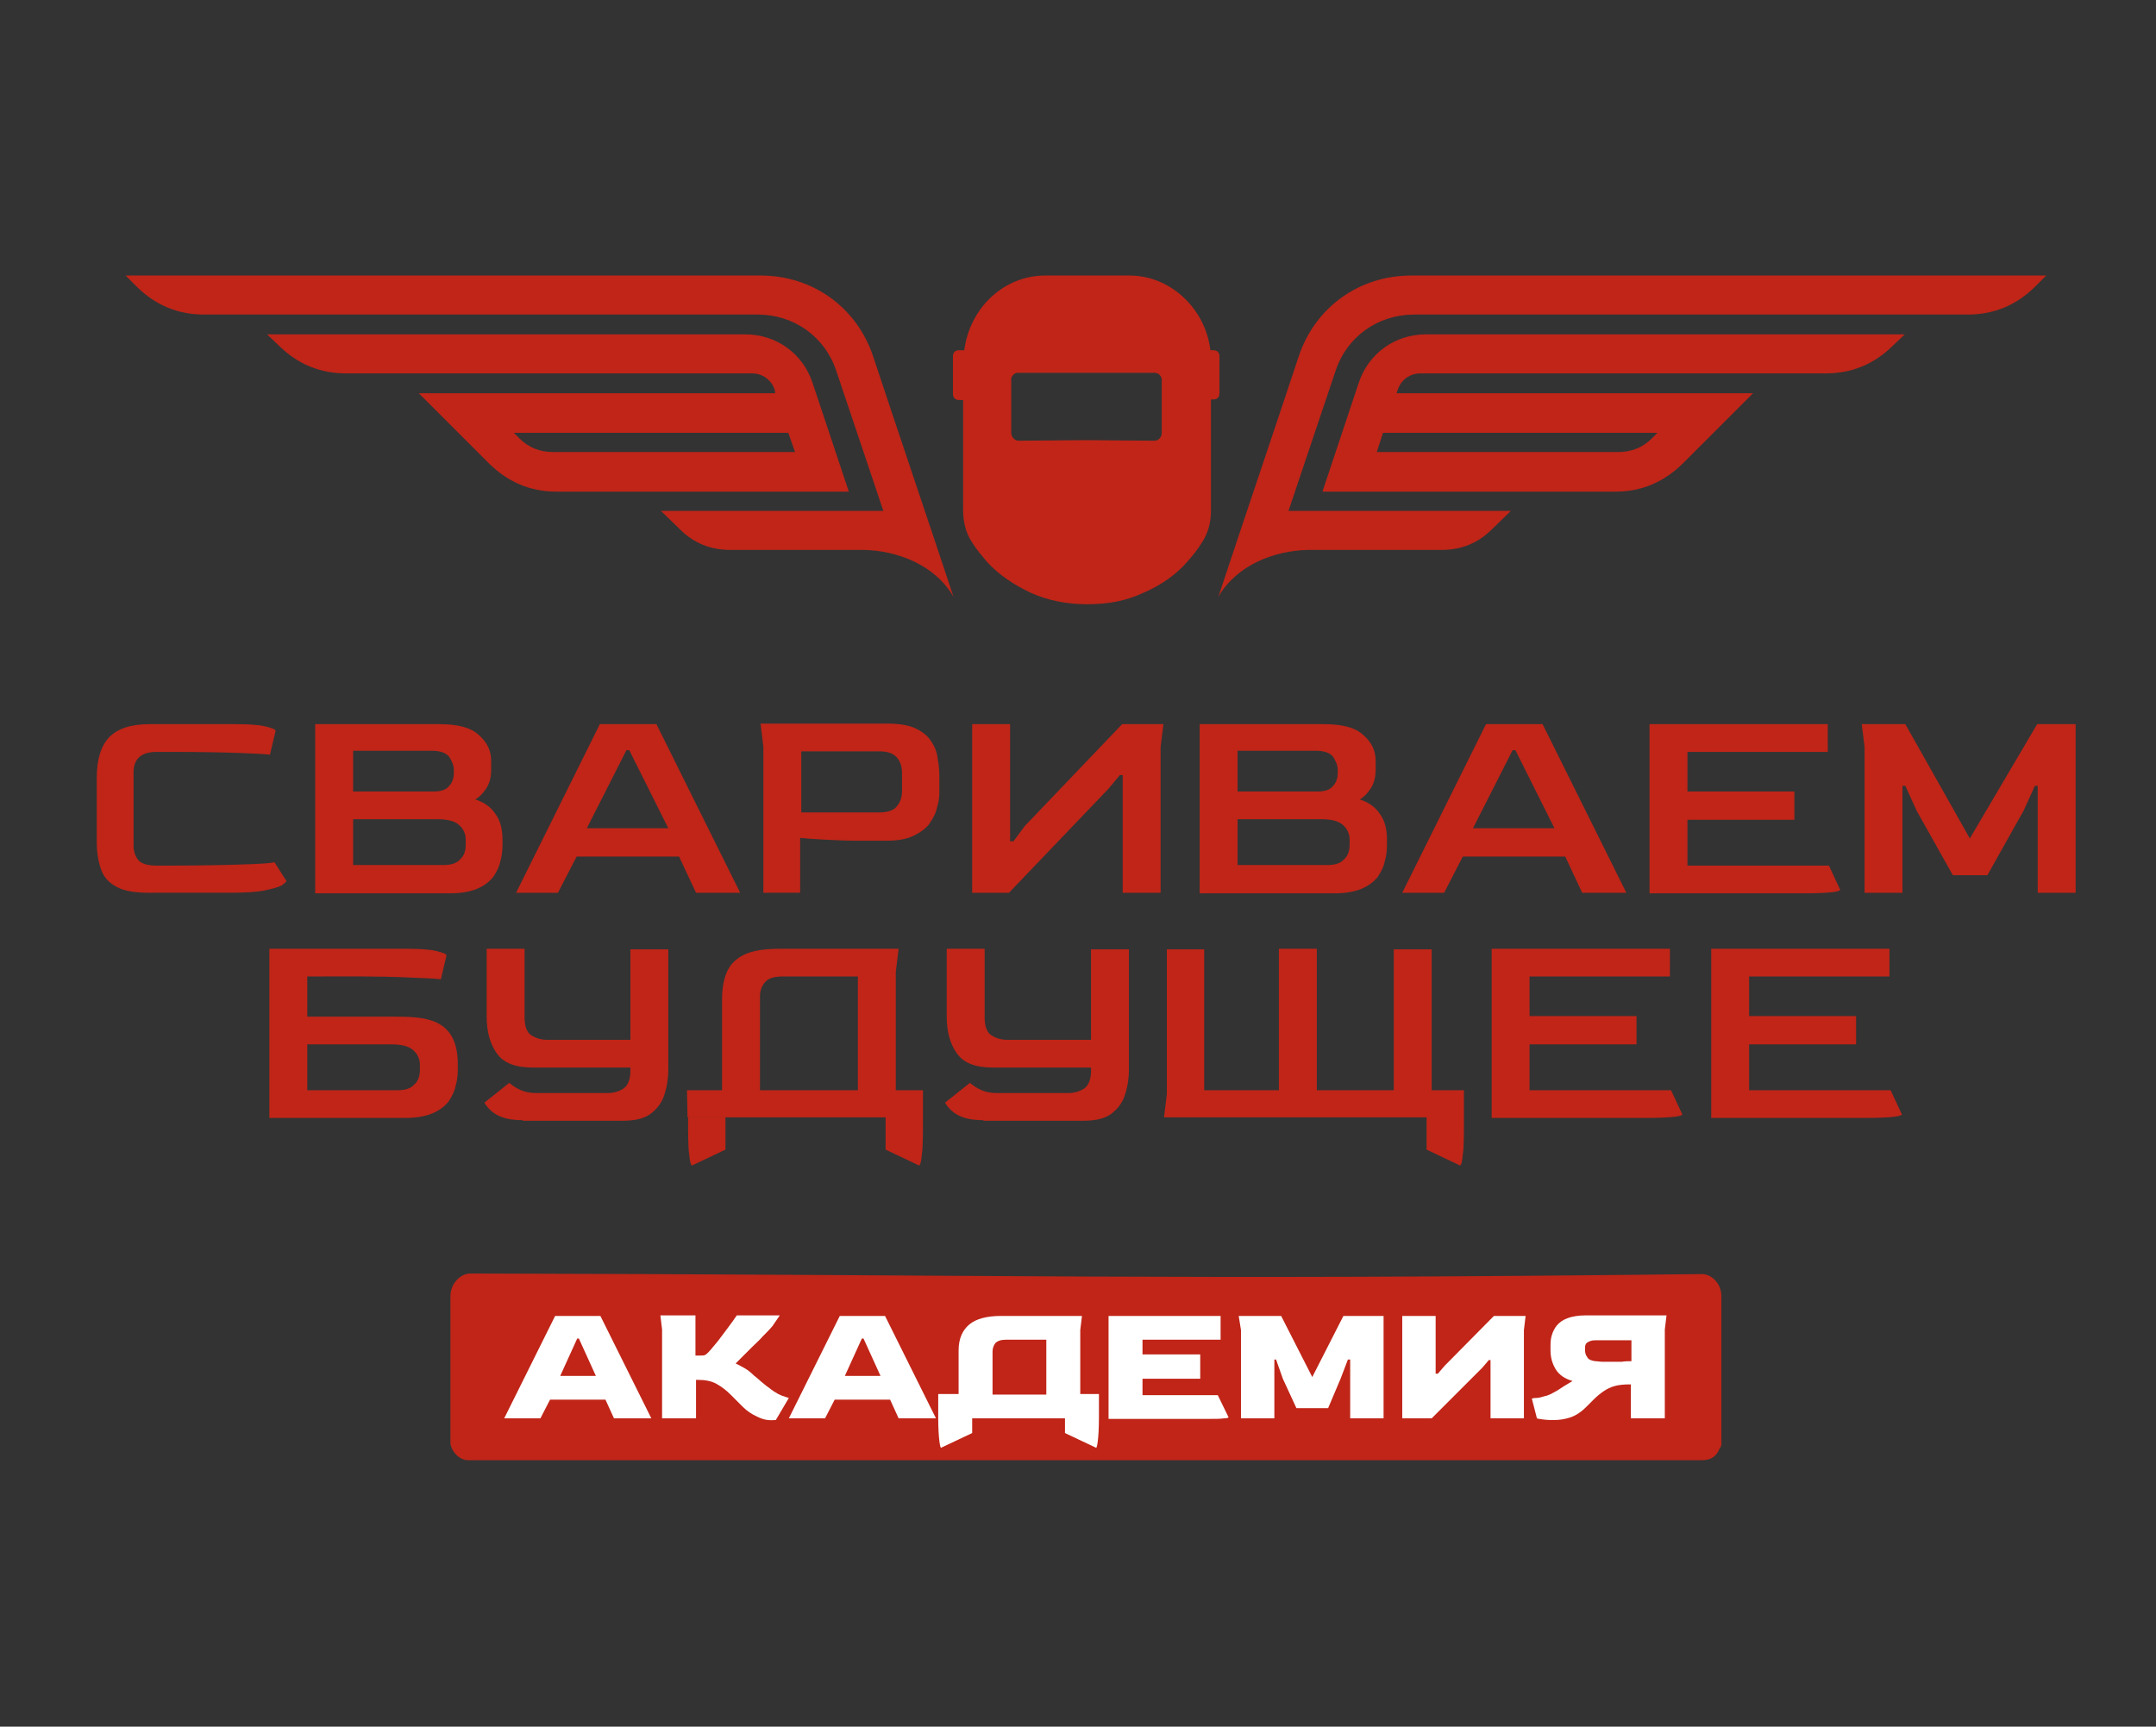 <?xml version="1.0" encoding="UTF-8"?> <!-- Generator: Adobe Illustrator 26.3.1, SVG Export Plug-In . SVG Version: 6.00 Build 0) --> <svg xmlns="http://www.w3.org/2000/svg" xmlns:xlink="http://www.w3.org/1999/xlink" id="Слой_1" x="0px" y="0px" width="381px" height="305.2px" viewBox="0 0 381 305.2" style="enable-background:new 0 0 381 305.2;" xml:space="preserve"><rect x="0" y="0" width="381" height="305.2" fill="#333333" stroke="none"/> <style type="text/css"> .st0{fill:#C02518;} .st1{fill:#FFFFFF;} </style> <path class="st0" d="M300.7,225.2c1.9,0,3.5,1.8,3.5,3.9v26c0,0.3,0,0.4-0.2,0.8c0,0,0,0.1-0.1,0.1c-0.6,1.5-1.6,2.1-3.2,2.1h-218 c-1.4,0-2.8-1.3-3.1-2.9v-26.2c0-2,1.7-3.9,3.5-3.9C177.5,225.3,206.3,226.3,300.7,225.2"></path> <path class="st0" d="M26.3,157.8c-2.4,0-4.3-0.3-5.6-1c-1.4-0.7-2.3-1.7-2.8-3c-0.5-1.4-0.8-3-0.8-5v-11.3c0-3.2,0.7-5.6,2.2-7.2 c1.5-1.5,3.8-2.3,7.1-2.3h15.2c2.3,0,4.1,0.1,5.3,0.4c1.2,0.3,1.8,0.5,1.8,0.8l-1,4.2c-0.6-0.1-2.3-0.2-5.1-0.3 c-2.8-0.1-6.9-0.2-12.3-0.2h-2.6c-2.7,0-4.1,1.2-4.1,3.6v12.9c0,1.1,0.3,2,0.9,2.7c0.6,0.6,1.6,0.9,3.2,0.9h2.1c5.6,0,10-0.1,13-0.2 c3.1-0.1,5-0.2,5.7-0.4l2.1,3.3c0,0.2-0.3,0.4-0.8,0.8c-0.6,0.3-1.6,0.6-3.1,0.9c-1.5,0.3-3.6,0.4-6.4,0.4H26.3z"></path> <path class="st0" d="M62.4,152.9h16c1.3,0,2.3-0.3,2.9-1c0.7-0.6,1-1.5,1-2.6v-0.9c0-1-0.4-1.9-1.2-2.6c-0.8-0.7-2.1-1-3.8-1H62.4 V152.9z M62.4,139.9h14.3c1.2,0,2.1-0.3,2.6-0.9c0.6-0.6,0.9-1.4,0.9-2.4v-0.5c0-0.8-0.3-1.5-0.8-2.3c-0.5-0.7-1.6-1.1-3-1.1H62.4 V139.9z M55.7,157.8v-29.8h22c3.2,0,5.5,0.6,6.9,1.9c1.5,1.3,2.2,2.8,2.2,4.6v1.5c0,1.4-0.3,2.5-0.9,3.4c-0.6,0.9-1.2,1.5-1.9,1.9 c1.5,0.5,2.7,1.3,3.5,2.5c0.9,1.2,1.3,2.7,1.3,4.6v0.9c0,1-0.1,2-0.4,3c-0.2,1-0.7,1.9-1.3,2.8c-0.7,0.8-1.6,1.5-2.8,2 c-1.2,0.5-2.8,0.8-4.7,0.8H55.7z"></path> <path class="st0" d="M103.7,146.4h14.4l-6.9-13.8h-0.5L103.7,146.4z M91.2,157.8L106,128h10l14.8,29.8H123l-3-6.4h-18.1l-3.3,6.4 H91.2z"></path> <path class="st0" d="M141.6,143.6h13.8c1.5,0,2.6-0.4,3.1-1.1c0.6-0.7,0.9-1.6,0.9-2.7v-3.2c0-1.1-0.3-2-0.9-2.7 c-0.6-0.7-1.6-1.1-3.1-1.1h-13.8V143.6z M134.9,157.8V132l-0.5-4.1h22.4c2.2,0,3.9,0.3,5.1,0.9c1.2,0.6,2.1,1.3,2.7,2.3 c0.6,0.9,1,1.9,1.1,3c0.2,1,0.3,2,0.3,3v3c0,0.8-0.1,1.6-0.4,2.6c-0.2,1-0.7,1.9-1.3,2.8c-0.6,0.9-1.6,1.6-2.8,2.2 c-1.2,0.6-2.8,0.9-4.8,0.9h-5.2c-2.1,0-4.1-0.1-6-0.2c-1.8-0.1-3.2-0.2-4.1-0.3v9.7H134.9z"></path> <polygon class="st0" points="205.1,157.8 205.1,132 205.6,128 198.3,128 181.1,146 179.1,148.7 178.5,148.7 178.5,128 171.8,128 171.8,157.8 178.3,157.8 195.9,139.4 197.9,137 198.4,137 198.4,157.8 "></polygon> <path class="st0" d="M218.6,152.9h16c1.3,0,2.3-0.3,2.9-1c0.7-0.6,1-1.5,1-2.6v-0.9c0-1-0.4-1.9-1.2-2.6c-0.8-0.7-2.1-1-3.8-1h-14.8 V152.9z M218.6,139.9h14.3c1.2,0,2.1-0.3,2.6-0.9c0.6-0.6,0.9-1.4,0.9-2.4v-0.5c0-0.8-0.3-1.5-0.8-2.3c-0.5-0.7-1.6-1.1-3-1.1h-13.9 V139.9z M212,157.8v-29.8h22c3.2,0,5.5,0.6,6.9,1.9c1.5,1.3,2.2,2.8,2.2,4.6v1.5c0,1.4-0.3,2.5-0.9,3.4c-0.6,0.9-1.2,1.5-1.9,1.9 c1.5,0.5,2.7,1.3,3.5,2.5c0.9,1.2,1.3,2.7,1.3,4.6v0.9c0,1-0.1,2-0.4,3c-0.2,1-0.7,1.9-1.3,2.8c-0.7,0.8-1.6,1.5-2.8,2 c-1.2,0.5-2.8,0.8-4.7,0.8H212z"></path> <path class="st0" d="M260.3,146.4h14.4l-6.9-13.8h-0.5L260.3,146.4z M247.8,157.8l14.8-29.8h10l14.8,29.8h-7.8l-3-6.4h-18.1 l-3.3,6.4H247.8z"></path> <path class="st0" d="M291.5,157.8V128H323v4.9h-24.8v7h18.9v5h-18.9v8.1h25l2,4.3c0,0.1-0.5,0.3-1.4,0.4c-0.9,0.1-2.5,0.2-4.7,0.2 H291.5z"></path> <polygon class="st0" points="329.5,157.8 329.5,132 329,128 336.7,128 348.1,148.2 360,128 366.8,128 366.8,157.8 360.1,157.8 360.1,138.9 359.6,138.9 357.6,143.3 351.2,154.7 345.1,154.7 338.7,143.3 336.7,138.9 336.2,138.9 336.2,157.8 "></polygon> <path class="st0" d="M54.3,192.7h16c1.3,0,2.3-0.3,2.9-1c0.7-0.6,1-1.5,1-2.6v-0.9c0-1-0.4-1.9-1.2-2.6c-0.8-0.7-2.1-1-3.8-1H54.3 V192.7z M47.6,197.5v-29.8h22.8h1.4c2.3,0,4.1,0.1,5.3,0.4c1.2,0.3,1.8,0.5,1.8,0.8l-1,4.2c-0.6-0.1-2.3-0.2-5.1-0.3 c-6.1-0.3-12.4-0.2-18.5-0.2v7.1h5.5l9.5,0c5.5,0,11.6,0,11.6,8.4v0.9c0,1-0.1,2-0.4,3c-0.2,1-0.7,1.9-1.3,2.8 c-0.7,0.8-1.6,1.5-2.8,2c-1.2,0.5-2.8,0.8-4.7,0.8H47.6z"></path> <path class="st0" d="M158.3,193.2v-21.4l0.5-4.1h-20.9c-2.7,0-4.8,0.3-6.3,1c-1.5,0.7-2.5,1.7-3.1,3c-0.6,1.3-0.9,3-0.9,5v16.4h6.7 v-17c0-1,0.3-1.8,0.9-2.5c0.6-0.7,1.6-1,3.1-1h13.3v20.6H158.3z"></path> <path class="st0" d="M175.5,188.7c-3.1,0-5.2-0.8-6.4-2.5c-1.2-1.7-1.8-3.8-1.8-6.6v-11.9h6.7v12.1c0,1.6,0.4,2.7,1.2,3.2 c0.8,0.5,1.7,0.8,2.9,0.8h16.8v4.9H175.5z"></path> <path class="st0" d="M263.6,197.5v-29.8h31.5v4.9h-24.8v7h18.9v5h-18.9v8.1h25l2,4.3c0,0.1-0.5,0.3-1.4,0.4 c-0.9,0.1-2.5,0.2-4.7,0.2H263.6z"></path> <path class="st0" d="M302.4,197.5v-29.8h31.5v4.9h-24.8v7h18.9v5h-18.9v8.1h25l2,4.3c0,0.1-0.5,0.3-1.4,0.4 c-0.9,0.1-2.5,0.2-4.7,0.2H302.4z"></path> <path class="st0" d="M206.2,167.7v25.7l-0.5,4.1h46.4v5.7l5.9,2.8c0.2,0,0.4-0.6,0.5-1.9c0.2-1.3,0.2-3.4,0.2-6.5v-4.9h-5.7v-24.9 h-6.7v24.9c-7.9,0-25.6,0-33.5,0v-24.9H206.2z"></path> <path class="st0" d="M121.5,197.5h35v5.7l5.9,2.8c0.2,0,0.4-0.6,0.5-1.9c0.2-1.3,0.2-3.4,0.2-6.5v-4.9c-12.4,0-29.2,0-41.7,0 L121.5,197.5z"></path> <path class="st0" d="M128.2,197.5v5.7l-5.9,2.8c-0.2,0-0.4-0.6-0.5-1.9c-0.2-1.3-0.2-3.4-0.2-6.5v-0.1H128.2z"></path> <rect x="226" y="167.7" class="st0" width="6.7" height="26.3"></rect> <path class="st0" d="M173.8,198c-2.8,0-5.3-0.6-6.8-3.1l4.4-3.5c2,1.7,3.7,1.8,4.9,1.8h12.5c1.1,0,2-0.3,2.8-0.8 c0.8-0.6,1.2-1.6,1.2-3.2v-21.4h6.7V189c0,1.8-0.3,3.4-0.8,4.8c-0.5,1.4-1.4,2.4-2.5,3.2c-1.2,0.8-2.8,1.1-4.9,1.1H173.8z"></path> <path class="st0" d="M94.2,188.7c-3.1,0-5.2-0.8-6.4-2.5c-1.2-1.7-1.8-3.8-1.8-6.6v-11.9h6.7v12.1c0,1.6,0.4,2.7,1.2,3.2 c0.8,0.5,1.7,0.8,2.9,0.8h16.8v4.9H94.2z"></path> <path class="st0" d="M92.4,198c-2.8,0-5.3-0.6-6.8-3.1l4.4-3.5c2,1.7,3.7,1.8,4.9,1.8h12.5c1.1,0,2-0.3,2.8-0.8 c0.8-0.6,1.2-1.6,1.2-3.2v-21.4h6.7V189c0,1.8-0.3,3.4-0.8,4.8c-0.5,1.4-1.4,2.4-2.5,3.2c-1.2,0.8-2.8,1.1-4.9,1.1H92.4z"></path> <path class="st0" d="M192.1,106.8c-3.7,0-7-0.7-9.9-2c-3-1.4-5.7-3.2-7.8-5.5c-0.9-1.1-1.8-2.1-2.6-3.4c-1.3-1.9-1.6-4.1-1.6-5.7 V70.7h-0.7c-0.7,0-1.1-0.4-1.1-1.1V63c0-0.7,0.4-1.1,1.1-1.1h0.9c1-7.6,7.1-13.2,14.3-13.2h14.9c7.2,0,13.4,5.8,14.3,13.2h0.5 c0.7,0,1.1,0.4,1.1,1.1v6.5c0,0.7-0.4,1.1-1.1,1.1H214v19.6c0,2.2-0.5,4-1.6,5.7c-0.8,1.3-1.8,2.5-2.6,3.4c-2,2.3-4.7,4.2-7.8,5.5 C199,106.2,195.9,106.8,192.1,106.8 M204,77.9c0.7,0,1.3-0.6,1.3-1.4V67c0-0.1,0-0.1-0.1-0.3c0,0,0,0,0,0c-0.2-0.5-0.6-0.8-1.2-0.8 h-24.2c-0.5,0-1,0.5-1.1,1v9.6c0,0.7,0.6,1.4,1.3,1.4c0,0,12-0.1,12-0.1C191.9,77.8,204,77.9,204,77.9z"></path> <path class="st0" d="M215.3,105.5c4.7-14.2,9.5-28.3,14.2-42.5c2.9-8.7,10.7-14.3,19.9-14.3h112.2l-2.1,2.1 c-3.3,3.2-7.2,4.8-11.8,4.8h-97.8c-6.4,0-11.9,3.9-13.9,10l-8.3,24.7H267l-3.4,3.3c-2.4,2.4-5.4,3.6-8.8,3.6h-23.6 C225.2,97.3,218.5,99.9,215.3,105.5 M243.3,79.9h42.7c2.3,0,4.3-0.8,5.9-2.4l1-1h-48.5L243.3,79.9z M246.8,69.5h63L297.3,82 c-3.3,3.2-7.2,4.9-11.8,4.9H241h-7.3l6.4-19.2c1.7-5.2,6.4-8.6,11.9-8.6h84.6l-2.2,2.1c-3.3,3.2-7.2,4.8-11.8,4.8H251 c-1.8,0-3.4,1.1-4,2.9L246.8,69.5z"></path> <path class="st0" d="M168.5,105.5c-4.7-14.2-9.5-28.3-14.2-42.5c-2.9-8.7-10.7-14.3-19.9-14.3H22.2l2.1,2.1 c3.3,3.2,7.2,4.8,11.8,4.8h97.8c6.4,0,11.9,3.9,13.9,10l8.3,24.7h-39.3l3.4,3.3c2.4,2.4,5.4,3.6,8.8,3.6h23.6 C158.6,97.3,165.3,99.9,168.5,105.5 M140.5,79.9H97.7c-2.3,0-4.3-0.8-5.9-2.4l-1-1h48.5L140.5,79.9z M137,69.5h-63L86.5,82 c3.3,3.2,7.2,4.9,11.8,4.9h44.4h7.3l-6.4-19.2c-1.7-5.2-6.4-8.6-11.9-8.6H47.2l2.2,2.1c3.3,3.2,7.2,4.8,11.8,4.8h71.7 c1.8,0,3.4,1.1,4,2.9L137,69.5z"></path> <path class="st1" d="M99,243.2h6.3l-3-6.6H102L99,243.2z M89.1,250.7l9-18.1h8l9,18.1h-6.6l-1.5-3.3h-9.8l-1.7,3.3H89.1z"></path> <path class="st1" d="M133.8,250.4c-0.9-0.4-1.8-1-2.5-1.7c-0.4-0.4-0.7-0.7-1.1-1.1c-0.4-0.4-0.7-0.7-1.1-1.1 c-0.8-0.8-1.6-1.4-2.5-1.9c-0.9-0.5-2-0.7-3.3-0.7H123v6.8H117v-15.7l-0.3-2.5h6.2v7.1h0.9c0.3,0,0.6,0,0.8-0.1 c0.2-0.1,0.4-0.3,0.6-0.5c0.5-0.5,1-1.2,1.7-2c0.6-0.8,1.2-1.6,1.8-2.4c0.6-0.8,1.1-1.5,1.5-2.1h7.6l-1.3,1.9 c-0.5,0.6-1.1,1.2-1.7,1.8c-0.6,0.7-1.3,1.3-1.9,1.9c-0.6,0.6-1.2,1.2-1.7,1.7c-0.5,0.5-0.9,0.9-1.2,1.2c0.6,0.3,1.2,0.6,1.7,0.9 c0.5,0.3,1,0.7,1.5,1.2c0.5,0.4,1,0.8,1.3,1.1c0.4,0.3,0.8,0.7,1.4,1.1c1.1,0.9,2.1,1.4,2.9,1.6c0.2,0.1,0.4,0.1,0.6,0.2l-2.3,3.9 C135.9,251.1,135,251,133.8,250.4"></path> <path class="st1" d="M149.3,243.2h6.3l-3-6.6h-0.3L149.3,243.2z M139.4,250.7l9-18.1h8l9,18.1h-6.6l-1.5-3.3h-9.8l-1.7,3.3H139.4z"></path> <path class="st1" d="M175.4,246.5v-6.2l0,0v-1.4c0-0.6,0.2-1.1,0.5-1.5c0.4-0.4,1-0.6,1.9-0.6h7.1v4.9v4.8H175.4z M190.9,246.5 v-11.4l0.3-2.5h-14.3c-2.5,0-4.4,0.5-5.6,1.5c-1.2,1-1.9,2.5-1.9,4.6v2.9v4.8H168h-2.2v4.2c0,1.9,0.1,3.3,0.2,4.1 c0.1,0.8,0.2,1.2,0.3,1.2l5.5-2.6v-2.6h3.5h9.4h3.5v2.6l5.5,2.6c0.1,0,0.2-0.4,0.3-1.2s0.2-2.2,0.2-4.1v-4.2h-2.2H190.9z"></path> <path class="st1" d="M195.9,250.7v-18.1h19.8v4.2h-13.8v2.6h10.2v4.3h-10.2v2.9h13.3l1.9,3.9c0,0.1-0.3,0.2-0.8,0.2 c-0.6,0.1-1.5,0.1-2.9,0.1H195.9z"></path> <polygon class="st1" points="219.3,250.7 219.3,235.1 218.9,232.6 226.4,232.6 231.9,243.4 237.4,232.6 244.5,232.6 244.5,250.7 238.6,250.7 238.6,240.3 238.2,240.3 236.9,243.7 234.7,248.9 229.1,248.9 226.7,243.7 225.5,240.3 225.2,240.3 225.2,250.7 "></polygon> <polygon class="st1" points="269.3,250.7 269.3,235.1 269.6,232.6 264,232.6 255.3,241.4 254.1,242.8 253.7,242.8 253.7,232.6 247.8,232.6 247.8,250.7 253,250.7 261.9,241.8 263.1,240.4 263.4,240.4 263.4,250.7 "></polygon> <path class="st1" d="M284.7,240.7c-0.5,0-1,0-1.5,0c-0.5,0-0.9-0.1-1.3-0.1c-0.7-0.1-1.2-0.3-1.4-0.7c-0.3-0.4-0.4-0.8-0.4-1.3v-0.3 c0-0.5,0.1-0.8,0.4-1c0.3-0.2,0.7-0.4,1.4-0.4h6.4v3.7c-0.5,0-1.1,0-1.7,0.1C286,240.7,285.4,240.7,284.7,240.7 M274.6,251 c0.8,0,1.7-0.1,2.7-0.4c1-0.3,2-0.9,3-1.9l1.3-1.3c0.6-0.6,1.2-1.1,1.8-1.5c0.6-0.4,1.2-0.7,1.9-0.9c0.7-0.2,1.6-0.3,2.7-0.3h0.2v6 h6v-15.7l0.3-2.5h-14.3c-1.3,0-2.4,0.2-3.2,0.5c-0.8,0.3-1.4,0.7-1.9,1.3c-0.4,0.5-0.7,1.1-0.9,1.8c-0.2,0.7-0.2,1.3-0.2,2v0.6 c0,1.2,0.3,2.3,0.9,3.3c0.6,1,1.6,1.7,3,2.1c-0.5,0.3-1,0.6-1.5,0.9c-0.5,0.3-1,0.7-1.6,1c-0.7,0.4-1.3,0.7-1.9,0.8 c-0.6,0.2-1.1,0.3-1.5,0.3c-0.4,0-0.6,0.1-0.7,0.1l0.9,3.5c0.2,0.1,0.6,0.1,1.1,0.2C273.5,251,274,251,274.6,251z"></path> </svg> 